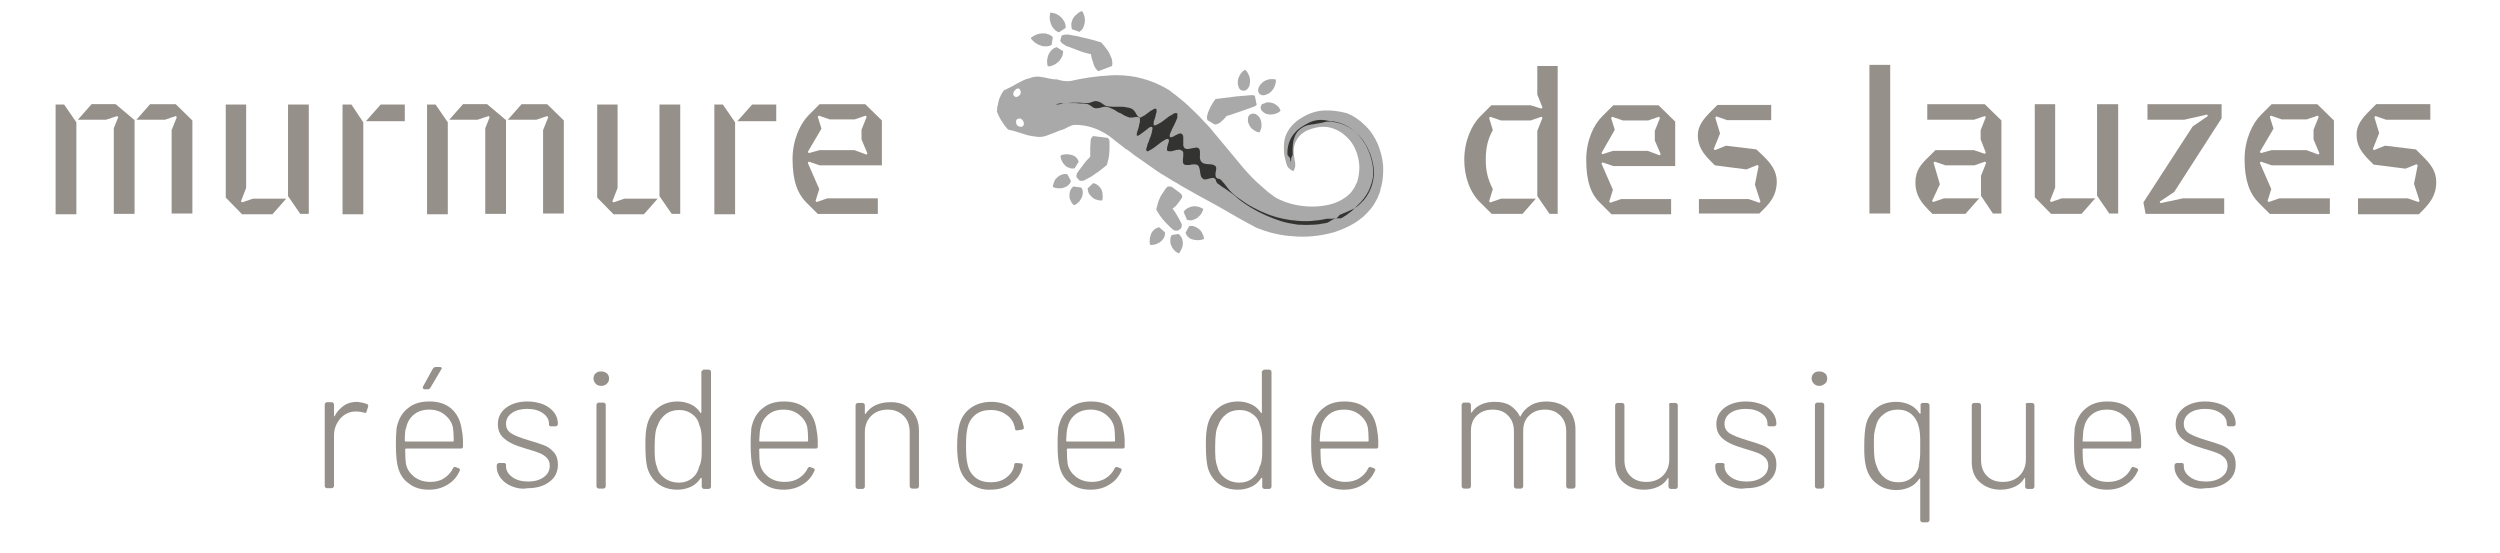 <?xml version="1.0" encoding="utf-8"?>
<!-- Generator: Adobe Illustrator 22.1.0, SVG Export Plug-In . SVG Version: 6.00 Build 0)  -->
<svg version="1.1" id="Calque_1" xmlns="http://www.w3.org/2000/svg" xmlns:xlink="http://www.w3.org/1999/xlink" x="0px" y="0px"
	 viewBox="0 0 674.4 149.2" style="enable-background:new 0 0 674.4 149.2;" xml:space="preserve">
<style type="text/css">
	.st0{enable-background:new    ;}
	.st1{fill:#96908A;}
	.st2{fill:#AAA9A9;}
	.st3{fill:#333331;}
</style>
<title>Fichier 6</title>
<g id="Calque_2_1_">
	<g id="Calque_1-2">
		<g class="st0">
			<path class="st1" d="M395,43.1c0-5.2,2.1-9.6,4.4-11.8l2.9-2.9h10.6l2.9,0.9l0.3-0.3l-1.4-3.5v-7.7h5.5v39.9H418l-3.3-4.8V35.3
				l1.4-3.5l-0.3-0.3l-2.9,1h-8l-2.9-1l-0.3,0.3l1,3.3c-1.2,2.2-1.9,4.4-1.9,8c0,3.2,0.6,5.3,1.9,7.9l-1,3.3l0.3,0.3l2.9-1h9.4
				l-3.6,4.1h-8.3l-2.9-2.9C396.6,52.1,395,47.8,395,43.1z"/>
			<path class="st1" d="M427.9,43.1c0-5.2,2-9.5,4.4-11.8l2.9-2.9h12.2l4.5,4.4v12h-16.7l-2.9-1l-0.3,0.3l3.1,7.1l-1,3.2l0.3,0.3
				l2.9-1h13.5v4.1h-16.1l-2.9-2.9C429.1,52.4,427.9,48.8,427.9,43.1z M435.1,40.7h9.4l3.2,1.2l0.3-0.3l-1.6-3.7v-2.6l1.4-3.5
				l-0.3-0.3l-2.9,1h-6.8l-2.9-1l-0.3,0.3l1,3.2l-3.6,6.3l0.3,0.3L435.1,40.7z"/>
			<path class="st1" d="M458.4,53.7h13.3l2.9,1l0.3-0.3l-1.5-4.6l1-5l-0.3-0.3l-3,1.2l-8.5-1.1l-1.1-1.1c-2-2-3.5-4-3.5-7
				c0-2.6,1.6-4.5,3.5-6.4l1.8-1.8h14.5v4.1h-11.9l-2.9-1l-0.3,0.3L464,36l-1.7,4.2l0.3,0.3l3-1.2l8.2,1l1.9,1.8
				c1.9,1.9,3.6,3.9,3.6,6.9c0,3.6-1.8,5.7-3.6,7.5l-1.1,1.1h-16.3v-3.9H458.4z"/>
		</g>
		<path class="st2" d="M318.5,52.2c0.1,0.1,0.2,0.3,0.3,0.4l0.1,0.2c0,0,0,0.1,0,0.2c0,0.1,0,0.3-0.1,0.4c-0.1,0.2-0.3,0.4-0.4,0.6
			c-0.3,0.4-0.6,0.8-0.9,1.2s-0.7,0.7-1.1,1s-0.8,0.7-1.2,0.9V55c0.4,0.4,0.8,0.9,1.2,1.4c0.4,0.5,0.7,1,1,1.5s0.6,1,0.9,1.6
			c0.1,0.3,0.3,0.5,0.4,0.8c0.1,0.2,0.1,0.3,0.1,0.5c0,0.3-0.1,0.5-0.2,0.8l-0.8,0.6c-0.3,0-0.5,0-0.8,0c-0.2,0-0.3-0.1-0.5-0.2
			l-0.7-0.6c-0.4-0.4-0.9-0.9-1.3-1.3s-0.8-0.9-1.2-1.4c-0.4-0.5-0.7-1-1-1.5l-0.4-0.7l0.4-1.5c0.1-0.5,0.3-1,0.5-1.4
			c0.2-0.5,0.4-0.9,0.7-1.3c0.3-0.4,0.5-0.8,0.8-1.2c0.1-0.2,0.3-0.4,0.5-0.6c0.1-0.1,0.2-0.2,0.4-0.2h0.2h0.2
			c0.2,0,0.3,0.1,0.5,0.1L318.5,52.2z"/>
		<path class="st2" d="M298.8,37.2c0.3,0.2,0.4,0.5,0.5,0.8c0,0.1,0,0.3,0,0.4v0.4c0,0.5,0,1,0,1.5s-0.1,1-0.1,1.5
			c-0.1,0.5-0.1,1-0.3,1.5l-0.3,1.2l-0.5,0.4c-0.5,0.4-1,0.8-1.5,1.2s-1.1,0.7-1.6,1.1s-1.1,0.7-1.7,1s-1,0.8-2.1,0.5l-0.8-0.9
			c-0.1-1.1,0.4-1.4,0.8-2s0.8-1,1.2-1.6s0.8-1,1.3-1.5s0.9-1,1.3-1.4l-0.8,1.6c-0.1-0.5-0.1-1-0.1-1.6c0-0.5,0-1,0-1.5
			s0.1-1,0.1-1.5v-0.4c0-0.1,0-0.3,0.1-0.4c0.1-0.3,0.3-0.6,0.6-0.8L298.8,37.2z"/>
		<path class="st2" d="M296.3,19.2c-0.4-0.3-0.8-0.7-1-1.2c-0.1-0.2-0.2-0.4-0.3-0.7l-0.2-0.7c-0.2-0.5-0.3-0.9-0.4-1.4
			s-0.2-1-0.2-1.5l1.3,1.2c-0.8-0.2-1.6-0.4-2.5-0.6s-1.6-0.5-2.4-0.8s-1.6-0.6-2.4-0.9c-0.4-0.1-0.8-0.3-1.2-0.6
			c-0.4-0.2-0.8-0.6-1-1l0.4-1.4c0.4-0.2,0.9-0.3,1.4-0.3c0.4,0,0.9,0.1,1.3,0.2c0.9,0.1,1.7,0.3,2.5,0.5s1.7,0.4,2.5,0.6
			s1.6,0.4,2.5,0.7l0.4,0.1l0.9,1c0.3,0.4,0.6,0.8,0.9,1.2s0.5,0.8,0.7,1.3c0.1,0.2,0.2,0.4,0.3,0.7c0.1,0.2,0.2,0.5,0.2,0.7
			c0.1,0.5,0.1,1,0,1.5L296.3,19.2z"/>
		<path class="st2" d="M325.7,32.4c-0.1-0.3-0.1-0.5-0.1-0.8c0-0.2,0-0.4,0.1-0.6c0.1-0.4,0.2-0.8,0.4-1.2s0.3-0.7,0.5-1.1
			c0.2-0.3,0.4-0.7,0.6-1l0.7-1l0.9-0.1l2.4-0.3l2.4-0.3l2.4-0.2l1.2-0.1c0.4-0.1,0.8,0,1.3,0.1l0.5,2.5c-0.3,0.3-0.7,0.5-1.1,0.6
			l-1.1,0.4l-2.3,0.8l-2.3,0.8l-2.3,0.7l1.6-1.1c-0.2,0.3-0.4,0.7-0.7,0.9c-0.3,0.3-0.5,0.6-0.8,0.9s-0.6,0.5-0.9,0.8
			c-0.2,0.1-0.4,0.2-0.6,0.3c-0.3,0.1-0.5,0.2-0.8,0.2L325.7,32.4z"/>
		<path class="st2" d="M294.9,49.4c0.5,0.1,0.9,0.3,1.3,0.6c0.3,0.3,0.6,0.6,0.8,0.9c0.2,0.4,0.4,0.8,0.4,1.3c0.1,0.5,0.1,1.1,0,1.7
			l-0.2,0.2c-0.6,0-1.1-0.1-1.6-0.3c-0.4-0.1-0.8-0.4-1.1-0.7c-0.3-0.3-0.6-0.6-0.8-1c-0.2-0.4-0.3-0.9-0.3-1.3L294.9,49.4z"/>
		<path class="st2" d="M291.7,50.6c0.3,0.4,0.4,0.9,0.4,1.3c0,0.4-0.1,0.8-0.2,1.2c-0.2,0.4-0.4,0.8-0.7,1.2c-0.4,0.4-0.8,0.8-1.3,1
			h-0.3c-0.4-0.4-0.7-0.9-0.9-1.4c-0.2-0.4-0.2-0.9-0.2-1.3c0-0.4,0.1-0.8,0.2-1.2c0.2-0.4,0.5-0.8,0.8-1.1L291.7,50.6z"/>
		<path class="st2" d="M288.9,48.8c-0.1,0.5-0.4,0.9-0.8,1.2c-0.3,0.3-0.7,0.5-1.1,0.6c-0.4,0.2-0.9,0.2-1.3,0.2
			c-0.6,0-1.1-0.1-1.6-0.3l-0.1-0.2c0.1-0.6,0.3-1.1,0.5-1.6c0.2-0.4,0.5-0.7,0.9-1c0.3-0.3,0.7-0.5,1.1-0.6
			c0.4-0.2,0.9-0.2,1.4-0.1L288.9,48.8z"/>
		<path class="st2" d="M289.9,45.4c-0.5,0.1-0.9,0.1-1.4-0.1c-0.4-0.1-0.8-0.3-1.1-0.6c-0.3-0.3-0.6-0.6-0.8-1
			c-0.3-0.5-0.5-1-0.5-1.6l0.1-0.2c0.5-0.2,1.1-0.3,1.6-0.3c0.4,0,0.9,0.1,1.3,0.2c0.4,0.1,0.8,0.3,1.1,0.6c0.4,0.3,0.6,0.7,0.8,1.2
			L289.9,45.4z"/>
		<path class="st2" d="M286.8,13.8c0,0.5-0.1,1-0.3,1.5c-0.2,0.4-0.5,0.8-0.8,1.2c-0.4,0.4-0.8,0.7-1.2,0.9
			c-0.5,0.3-1.1,0.5-1.7,0.5l-0.2-0.1c-0.1-0.6-0.2-1.2-0.1-1.8c0.1-0.5,0.2-1,0.4-1.4c0.2-0.4,0.5-0.8,0.8-1.1
			c0.4-0.4,0.8-0.6,1.3-0.8L286.8,13.8z"/>
		<path class="st2" d="M283.7,12.1c-0.5,0.3-1,0.4-1.5,0.4s-1,0-1.4-0.2c-1.1-0.3-2-1-2.7-1.9v-0.2c0.5-0.4,1-0.7,1.6-0.9
			c0.5-0.2,1-0.3,1.5-0.3s1,0,1.4,0.2c0.5,0.1,1,0.4,1.4,0.8L283.7,12.1z"/>
		<path class="st2" d="M285.7,8.7c-0.5-0.1-0.9-0.4-1.3-0.8c-0.3-0.3-0.6-0.7-0.8-1.2c-0.2-0.4-0.3-0.9-0.4-1.4
			c-0.1-0.6,0-1.2,0.1-1.8l0.2-0.1c0.6,0.1,1.2,0.2,1.7,0.5c0.4,0.2,0.8,0.5,1.2,0.9c0.3,0.4,0.6,0.8,0.8,1.2c0.2,0.5,0.3,1,0.3,1.5
			L285.7,8.7z"/>
		<path class="st2" d="M289.2,7.9c-0.2-0.5-0.2-1-0.2-1.5c0.1-0.5,0.2-0.9,0.4-1.3c0.2-0.4,0.5-0.8,0.9-1.1c0.4-0.4,0.9-0.8,1.5-1
			l0.2,0.1c0.3,0.5,0.5,1.1,0.6,1.6s0.1,1,0,1.5s-0.2,0.9-0.4,1.3c-0.2,0.4-0.6,0.8-1,1.1L289.2,7.9z"/>
		<path class="st2" d="M319.3,57.2c0.2-0.4,0.6-0.8,1-1s0.8-0.4,1.2-0.5c0.5-0.1,0.9-0.1,1.4,0c0.6,0.1,1.1,0.3,1.6,0.6l0.1,0.2
			c-0.2,0.5-0.4,1-0.8,1.5c-0.3,0.3-0.6,0.6-1,0.9c-0.4,0.2-0.8,0.4-1.2,0.5c-0.5,0.1-1,0-1.4-0.1L319.3,57.2z"/>
		<path class="st2" d="M320.8,61c0.5-0.1,1-0.1,1.4,0.1c0.4,0.1,0.8,0.4,1.1,0.6c0.4,0.3,0.7,0.6,0.9,1c0.3,0.5,0.5,1,0.6,1.6
			l-0.1,0.2c-0.5,0.2-1.1,0.3-1.6,0.3s-0.9-0.1-1.4-0.2c-0.4-0.1-0.8-0.3-1.1-0.6c-0.4-0.3-0.6-0.7-0.8-1.2L320.8,61z"/>
		<path class="st2" d="M317.9,63.1c0.4,0.3,0.7,0.7,0.9,1.1c0.2,0.4,0.2,0.8,0.3,1.3c0,0.5-0.1,0.9-0.2,1.3c-0.2,0.5-0.5,1-0.8,1.5
			h-0.2c-0.5-0.2-1-0.6-1.3-1c-0.3-0.3-0.5-0.7-0.7-1.2c-0.2-0.4-0.2-0.8-0.2-1.3s0.1-1,0.4-1.4L317.9,63.1z"/>
		<path class="st2" d="M314.3,62.7c0,0.5-0.1,1-0.3,1.4c-0.2,0.4-0.5,0.7-0.8,1c-0.4,0.3-0.7,0.5-1.2,0.7c-0.5,0.2-1.1,0.3-1.6,0.3
			l-0.2-0.2c-0.1-0.6-0.1-1.1,0-1.7c0.1-0.4,0.2-0.9,0.4-1.3c0.2-0.4,0.5-0.7,0.8-1c0.4-0.3,0.8-0.5,1.3-0.6L314.3,62.7z"/>
		<path class="st2" d="M338.6,30.7c0.4,0.2,0.8,0.5,1.1,0.9c0.2,0.3,0.4,0.7,0.5,1.1c0.1,0.4,0.1,0.9,0.1,1.3c0,0.5-0.2,1.1-0.5,1.6
			c0,0.1-0.1,0.1-0.2,0.1c-0.5-0.1-1-0.3-1.5-0.7c-0.4-0.2-0.7-0.6-0.9-0.9c-0.2-0.3-0.4-0.7-0.5-1.1c-0.1-0.4-0.1-0.9,0-1.4
			c0.2-0.7,1-1.1,1.7-0.9l0,0L338.6,30.7z"/>
		<path class="st2" d="M340.8,28c0.4-0.2,0.8-0.4,1.3-0.4c0.4,0,0.8,0.1,1.2,0.2c0.4,0.1,0.8,0.4,1.1,0.6c0.4,0.3,0.8,0.8,1,1.3
			c0,0.1,0,0.2,0,0.2c-0.4,0.4-0.9,0.7-1.4,0.8c-0.4,0.1-0.8,0.2-1.3,0.2c-0.4,0-0.8-0.1-1.2-0.2c-0.4-0.2-0.8-0.5-1.1-0.8
			c-0.5-0.6-0.4-1.5,0.2-1.9l0,0L340.8,28z"/>
		<path class="st2" d="M339.4,24.1c0.1-0.5,0.3-0.9,0.6-1.3c0.3-0.3,0.6-0.6,1-0.9c0.4-0.2,0.8-0.4,1.3-0.5c0.6-0.1,1.1-0.1,1.7,0
			c0.1,0,0.2,0.1,0.2,0.2c0,1.1-0.4,2.1-1.1,2.9c-0.3,0.3-0.6,0.6-1,0.8c-0.4,0.2-0.9,0.4-1.4,0.4c-0.7,0-1.3-0.6-1.3-1.3
			C339.4,24.3,339.4,24.2,339.4,24.1z"/>
		<path class="st2" d="M334.4,24c-0.3-0.4-0.4-0.9-0.5-1.4c0-0.4,0-0.9,0.1-1.3c0.3-1,0.9-1.9,1.7-2.4c0.1-0.1,0.2-0.1,0.3,0
			c0.4,0.4,0.7,0.9,0.9,1.4c0.2,0.4,0.3,0.9,0.3,1.3s0,0.9-0.1,1.3c-0.1,0.5-0.4,0.9-0.7,1.2c-0.5,0.5-1.4,0.5-1.9,0
			C334.5,24.1,334.5,24.1,334.4,24z"/>
		<path class="st2" d="M357.2,29.8c-2,0.1-3.9,0.7-5.6,1.7c-0.9,0.5-1.7,1-2.4,1.7c-0.8,0.7-1.4,1.5-1.9,2.4s-0.8,1.9-0.9,2.9
			s-0.1,1.9,0,2.9c0.1,0.9,0.4,1.8,0.6,2.7c0.1,0.4,0.3,0.9,0.6,1.2c0.2,0.2,0.4,0.3,0.6,0.5c0.3,0.2,0.5,0.3,0.8,0.3
			c0.1-0.3,0.2-0.5,0.3-0.8c0.1-0.2,0.1-0.5,0.1-0.7c0-0.4,0-0.8-0.1-1.2c-0.2-0.7-0.2-1.5-0.3-2.2c-0.2-2.8,1.5-5.3,4.1-6.2
			c1.3-0.5,2.6-0.8,4-0.8c1.3,0,2.6,0.4,3.8,1c1.2,0.6,2.2,1.5,3.1,2.5s1.5,2.2,2,3.5c0.4,1.3,0.7,2.6,0.7,3.9c0,1.4-0.2,2.7-0.6,4
			l-0.1,0.2c0,0.1-0.1,0.1-0.1,0.2c-0.1,0.1-0.1,0.3-0.2,0.4c-0.1,0.3-0.2,0.5-0.4,0.8c-0.3,0.5-0.7,1-1,1.4
			c-1.8,1.8-4.2,2.9-6.7,3.3c-2.8,0.5-5.6,0.4-8.4-0.2c-1.3-0.3-2.6-0.7-3.9-1.3c-0.6-0.3-1.1-0.5-1.6-0.9c-0.2-0.2-0.5-0.3-0.7-0.5
			l-0.8-0.6c-1.2-1-2.3-2-3.5-3.1s-2.2-2.3-3.3-3.5c-2.1-2.5-4.2-5.1-6.4-7.7c-0.5-0.6-1.1-1.3-1.6-1.9l-0.8-1l-0.9-1
			c-0.6-0.6-1.2-1.2-1.8-1.9c-0.6-0.7-1.2-1.2-1.8-1.8s-1.3-1.2-1.9-1.8s-1.3-1.1-2-1.7c-0.3-0.3-0.7-0.5-1-0.8s-0.9-0.6-1.3-1
			s-0.9-0.6-1.4-0.9s-1-0.5-1.5-0.8c-2-1-4.2-1.7-6.4-2.2c-2.2-0.4-4.4-0.6-6.6-0.5c-2.1,0.1-4.2,0.3-6.2,0.6c-1,0.2-2,0.3-2.9,0.5
			l-1.4,0.3c-0.4,0.1-0.9,0.2-1.4,0.2c-0.9,0-1.8-0.1-2.6-0.4l-0.5-0.1h-0.3h-0.3c-0.4-0.1-0.9-0.1-1.3-0.2
			c-0.8-0.2-1.7-0.4-2.6-0.5c-0.8-0.1-1.7,0-2.5,0.3c-0.8,0.2-1.7,0.5-2.4,0.9c-0.8,0.4-1.6,0.8-2.4,1.3l-1.2,0.6
			c-0.4,0.2-0.8,0.4-1.2,0.6c-0.1,0.1-0.2,0.2-0.3,0.4l-0.3,0.5c-0.1,0.2-0.2,0.4-0.3,0.6s-0.2,0.4-0.3,0.7s-0.2,0.5-0.2,0.7
			l-0.2,0.8v0.2l-0.1,0.2L269,29c0,0.1,0,0.2,0,0.2v0.3l-0.1,0.5l0.2,0.5l0.1,0.3c0,0.1,0.1,0.1,0.1,0.2l0.2,0.4l0.1,0.2l0.1,0.2
			l0.4,0.7l0.4,0.6c0.1,0.2,0.3,0.4,0.4,0.6s0.2,0.3,0.4,0.5l0.4,0.5c0.1,0.1,0.2,0.2,0.4,0.3c0.4,0.1,0.9,0.2,1.3,0.3l1.3,0.4
			c0.9,0.3,1.7,0.5,2.6,0.8c0.8,0.2,1.7,0.3,2.5,0.4c0.8,0.1,1.7,0,2.5-0.3s1.6-0.6,2.4-0.9c0.4-0.2,0.8-0.3,1.2-0.5l0.3-0.1
			l0.4-0.1c0.2-0.1,0.5-0.2,0.7-0.3c0.7-0.4,1.5-0.8,2.3-1c2.8-0.1,5.5,0.6,8,2c1.1,0.6,2.1,1.3,3,2.1l2.6,2
			c0.2,0.2,0.4,0.4,0.7,0.5s0.4,0.3,0.7,0.5s0.5,0.3,0.7,0.5s0.6,0.5,0.9,0.7l1,0.7l1,0.7l1,0.7l1,0.7c0.7,0.5,1.3,0.9,2,1.4
			s1.4,0.9,2.1,1.3l2.1,1.3c0.7,0.4,1.5,0.8,2.2,1.3c2.9,1.7,5.9,3.3,9,5s6,3.5,9.2,5.2l1.3,0.7c0.5,0.3,1,0.5,1.5,0.7
			c1,0.4,2,0.7,3,1c1.9,0.5,3.9,0.9,5.8,1c3.8,0.4,7.6,0,11.3-1c1.9-0.6,3.8-1.4,5.5-2.4c0.9-0.5,1.7-1.2,2.5-1.8
			c0.8-0.7,1.5-1.5,2.2-2.3c0.7-0.9,1.2-1.8,1.7-2.8c0.2-0.5,0.4-1,0.6-1.5c0.1-0.3,0.2-0.5,0.2-0.8s0.1-0.5,0.2-0.7
			c0.5-1.9,0.6-3.9,0.5-5.9c-0.2-2-0.7-3.9-1.5-5.8c-0.8-1.8-1.9-3.5-3.4-4.9c-1.4-1.4-3.1-2.6-5-3.3
			C361.2,30,359.2,29.7,357.2,29.8z M275.2,24.3c0.7,1.5-1.1,1.9-1.1,1.9C272.1,25.6,274.6,22.8,275.2,24.3z M275.3,34.2
			c-1.7-0.2-1.1-1.9-1.1-1.9C275.9,30.9,277.1,34.3,275.3,34.2L275.3,34.2z"/>
		<path class="st3" d="M348.3,44.3c-0.1-0.4-0.2-0.7-0.2-1.1c0-0.2-0.1-0.4-0.1-0.5c-0.1-0.2-0.2-0.4-0.4-0.5
			c-0.1-0.2-0.2-0.3-0.3-0.5c0-0.2,0-0.4,0-0.6c0-0.4,0-0.8,0.1-1.2c0.2-1.5,0.9-3,1.9-4.1c0.5-0.6,1.1-1.1,1.7-1.5
			c0.6-0.4,1.3-0.8,1.9-1.1c1.3-0.7,2.9-1,4.4-0.8l0.6,0.1l0.5,0.1c0.4,0.1,0.7,0.1,1.1,0.1c0.7,0.1,1.4,0.3,2.1,0.5
			c1.4,0.5,2.7,1.2,3.8,2.2c1.1,1,2,2.1,2.8,3.4c0.4,0.6,0.7,1.3,1,2c0.1,0.3,0.3,0.7,0.4,1s0.2,0.7,0.3,1c0.4,1.4,0.6,2.9,0.5,4.4
			c0,0.7-0.2,1.5-0.4,2.2c-0.2,0.7-0.5,1.4-0.8,2.1c-0.7,1.3-1.6,2.6-2.7,3.6l-0.8,0.8l-0.4,0.4l-0.4,0.4c-0.3,0.3-0.6,0.5-0.9,0.7
			s-0.6,0.5-0.9,0.7l-0.5,0.3l-0.5,0.3c-0.2,0.1-0.3,0.2-0.5,0.2s-0.4,0-0.6,0s-0.4,0-0.6,0s-0.4,0.1-0.5,0.2
			c-0.4,0.1-0.7,0.3-1,0.5c-0.2,0.1-0.3,0.2-0.5,0.3s-0.3,0.2-0.5,0.2c-0.4,0.1-0.7,0.2-1.1,0.2l-1.1,0.2c-0.4,0-0.7,0.1-1.1,0.1
			c-1.5,0.1-3,0.1-4.5,0c-1.5-0.2-3-0.5-4.4-0.9c-2.8-0.9-5.6-2.1-8.1-3.6c-1.3-0.8-2.5-1.6-3.6-2.5c-1.1-1-2.3-1.9-3.5-2.7
			c-0.6-0.4-1.3-0.8-1.9-1.3c-0.2-0.1-0.3-0.2-0.4-0.4s-0.2-0.4-0.2-0.6c-0.1-0.4-0.5-0.7-1-0.6c-0.5,0-1.3,0.4-1.9,0.4
			c-0.2,0-0.4,0-0.6-0.2c-0.1-0.1-0.3-0.3-0.4-0.4c-0.4-0.7-0.3-1.8-0.6-2.6c-0.1-0.4-0.4-0.7-0.7-0.8c-0.5-0.1-1-0.1-1.5,0
			l-0.4,0.1h-0.4c-0.2,0-0.5,0-0.7,0c-0.4-0.1-0.7-0.4-0.7-0.8c0-0.6,0-1.1,0.1-1.7c0-0.3,0-0.5,0-0.8c0-0.2-0.1-0.4-0.3-0.5
			c-0.3-0.3-0.8-0.4-1.2-0.3c-0.3,0-0.6,0.1-0.9,0.2l-0.4,0.1l-0.4,0.1c-0.2,0-0.5,0-0.7,0c-0.1,0-0.2-0.1-0.3-0.1
			c-0.1,0-0.1-0.1-0.2-0.2c0-0.3,0-0.7,0.1-1l0.2-0.7l0.1-0.3c0-0.1,0.1-0.2,0.1-0.3c0.1-0.4,0-0.6-0.2-0.7s-0.5,0-1,0.3
			c-0.2,0.1-0.5,0.3-0.8,0.5s-0.6,0.5-0.9,0.7c-0.6,0.5-1.3,1-1.8,1.3l-0.2,0.1l-0.2,0.1l-0.2,0.1l-0.1,0.1
			c-0.1,0.1-0.3,0.1-0.4,0.1s-0.2-0.1-0.2-0.1c0-0.1-0.1-0.2-0.1-0.3c0-0.2,0-0.4,0.1-0.5c0.1-0.2,0.1-0.5,0.2-0.7l0.1-0.4
			c0-0.1,0.1-0.3,0.2-0.4l0.3-0.9c0.4-0.9,0.7-1.9,0.8-2.9c0-0.1,0-0.2-0.1-0.3s-0.2-0.1-0.3-0.1c-0.4,0.1-0.8,0.4-1.1,0.7l-0.8,0.6
			l-0.4,0.3l-0.4,0.3l-0.3,0.2c-0.1,0.1-0.2,0.1-0.3,0.2c-0.1,0.1-0.2,0.1-0.4,0.1c-0.2,0-0.2-0.3-0.1-0.7c0-0.1,0-0.2,0.1-0.3v-0.2
			l0.1-0.2l0.3-1l0.1-0.5c0-0.2,0.1-0.3,0.1-0.5l0.1-0.2v-0.2c0-0.1,0-0.2,0-0.4s0-0.3,0-0.5c0-0.1-0.1-0.2-0.2-0.2
			c-0.4-0.2-0.8-0.2-1.2-0.1l-0.6,0.1h-0.3h-0.3c-0.2,0-0.3,0-0.5-0.1l-0.5-0.2c-0.3-0.1-0.7-0.3-1-0.5s-0.6-0.4-1-0.5
			s-0.6-0.4-1-0.6c-0.3-0.2-0.7-0.4-1-0.5c-0.3-0.2-0.7-0.3-1-0.4c-0.2-0.1-0.4-0.1-0.5-0.1c-0.2,0-0.4,0-0.6,0
			c-0.4,0.1-0.8,0.2-1.2,0.3c-0.4,0.1-0.7,0.1-1.1,0.1c-0.4-0.1-0.7-0.2-1-0.5c-0.3-0.2-0.6-0.4-1-0.6c-0.7-0.2-1.5-0.2-2.2-0.2
			l-1.1-0.1h-1.1H288l-1.1,0.1c-0.2,0-0.4,0.1-0.5,0.1l-0.5,0.1c-0.4,0.1-0.7,0.1-1.1,0.1c0.7-0.3,1.4-0.4,2.2-0.3l1.1-0.1l1.1-0.1
			h1.1h1.1c0.7,0.1,1.5,0.1,2.2,0.1c0.8-0.1,1.6-0.7,2.3-0.5c0.4,0.1,0.8,0.2,1.1,0.4c0.3,0.2,0.7,0.5,1,0.7
			c0.2,0.1,0.3,0.2,0.5,0.2l0.5,0.1c0.4,0,0.7,0.1,1.1,0.1h0.6h0.6c0.4,0,0.8,0,1.2,0c0.4,0,0.8,0,1.1,0.1c0.4,0.1,0.7,0.1,1.1,0.2
			l0.5,0.2c0.2,0.1,0.4,0.2,0.5,0.3c0.3,0.3,0.6,0.7,0.8,1.1c0.2,0.4,0.4,0.7,0.8,0.9c0.1,0.1,0.2,0.1,0.3,0.1
			c0.2,0,0.3-0.1,0.5-0.2c0.1-0.1,0.2-0.1,0.3-0.2l0.2-0.1l0.2-0.1l0.4-0.3l0.4-0.3l0.4-0.3l0.4-0.3l0.2-0.1l0.2-0.1
			c0.1-0.1,0.2-0.1,0.3-0.2c0.4-0.2,0.6-0.3,0.8-0.1c0.1,0.1,0.1,0.3,0.1,0.4s0,0.2,0,0.3c0,0.1,0,0.3-0.1,0.4l-0.1,0.4l-0.1,0.5
			l-0.3,0.9c-0.2,0.4-0.2,0.9-0.2,1.3c0,0.1,0.1,0.2,0.2,0.2s0.2,0,0.3,0c0.9-0.4,1.8-0.9,2.6-1.6l0.8-0.6l0.4-0.3l0.4-0.2
			c0.2-0.1,0.4-0.2,0.6-0.4c0.2-0.1,0.3-0.1,0.5-0.2c0.1,0,0.2,0,0.4,0c0.1,0,0.2,0.1,0.2,0.2c0,0.2,0,0.3,0,0.5v0.2v0.2v0.2
			l-0.1,0.2c-0.2,0.6-0.6,1.3-0.9,2c-0.2,0.4-0.4,0.7-0.5,1s-0.3,0.7-0.4,0.9c-0.2,0.5-0.2,0.8-0.1,1s0.3,0.2,0.7,0
			c0.1,0,0.2-0.1,0.3-0.1l0.3-0.2l0.6-0.3c0.3-0.2,0.6-0.3,1-0.3c0.1,0,0.2,0.1,0.3,0.1c0.1,0.1,0.1,0.2,0.2,0.2
			c0.1,0.2,0.2,0.4,0.2,0.7c0,0.1,0,0.3,0,0.4v0.5c0,0.3,0,0.6,0,0.9c-0.1,0.4,0.1,0.9,0.4,1.2c0.2,0.1,0.4,0.2,0.6,0.2
			c0.3,0,0.5,0,0.8-0.1c0.6-0.1,1.1-0.2,1.7-0.3c0.4,0,0.8,0.2,0.9,0.6c0.1,0.2,0.1,0.5,0.1,0.7c0,0.1,0,0.3,0,0.4v0.4
			c-0.1,0.5,0,1,0.2,1.5c0.2,0.3,0.5,0.6,0.9,0.7c0.8,0.3,1.9,0.1,2.6,0.4c0.2,0.1,0.3,0.2,0.5,0.3c0.1,0.2,0.2,0.4,0.2,0.6
			c0,0.5-0.3,1.3-0.2,1.9c0,0.4,0.2,0.8,0.7,0.9c0.2,0,0.4,0.1,0.6,0.2c0.2,0.1,0.3,0.2,0.4,0.4c0.5,0.5,1,1.1,1.4,1.7
			c0.9,1.2,2,2.2,3.2,3c1.2,0.9,2.4,1.7,3.7,2.4c2.6,1.4,5.3,2.5,8.2,3.1c1.4,0.3,2.9,0.5,4.3,0.6s2.9,0.1,4.3-0.1l1.1-0.1l1.1-0.2
			c0.4-0.1,0.7-0.1,1.1-0.2c0.4,0,0.7,0,1.1,0s0.8,0,1.1-0.1c0.2,0,0.4-0.1,0.5-0.2c0.2-0.1,0.3-0.3,0.4-0.4
			c0.1-0.2,0.3-0.3,0.4-0.4c0.1,0,0.2-0.1,0.3-0.1l0.2-0.1l1-0.4c0.7-0.3,1.3-0.6,2-0.9c0.6-0.3,1.2-0.7,1.7-1.2l0.4-0.4l0.4-0.4
			l0.4-0.4c0.1-0.1,0.2-0.3,0.3-0.4c0.5-0.6,0.8-1.2,1.2-1.9c0.3-0.7,0.6-1.3,0.8-2.1c0.2-0.7,0.3-1.4,0.4-2.2
			c0.1-1.5-0.1-3-0.5-4.4c-0.1-0.4-0.2-0.7-0.3-1s-0.2-0.7-0.4-1c-0.3-0.7-0.6-1.4-1-2c-0.7-1.3-1.7-2.4-2.8-3.4
			c-1.1-1-2.4-1.7-3.8-2.2c-0.7-0.2-1.4-0.4-2.1-0.5c-0.4-0.1-0.7-0.1-1.1-0.1H358l-0.5,0.1c-1.4,0.4-2.8,0.5-4.3,0.8
			c-0.7,0.1-1.4,0.4-2,0.8c-0.6,0.4-1.2,0.9-1.5,1.5c-0.4,0.6-0.6,1.3-0.8,2c-0.1,0.7-0.2,1.4-0.2,2.1c0,0.3,0,0.7,0,1.1v0.5
			c0,0.2-0.1,0.4-0.2,0.5c-0.1,0.2-0.2,0.4-0.2,0.6c0,0.2,0,0.4,0,0.5C348.1,43.6,348.2,44,348.3,44.3z"/>
	</g>
</g>
<g>
	<path class="st1" d="M15,28.2h2.3l3.3,4.8v24.8H15V28.2z M30.7,34.6l1.2-3l-0.3-0.3l-3,1H21l3.7-4.2h6.5l5.1,4.3v25.3h-5.6V34.6z
		 M46.3,35.1l1.4-3.5l-0.3-0.3l-2.9,1h-7.7l3.7-4.2h6.9l4.5,4.4v25.1h-5.6V35.1z"/>
	<path class="st1" d="M60.8,28.2h5.6v22.5l-1.4,3.6l0.3,0.3l2.9-1h9l-3.7,4.2h-8.2l-4.4-4.5V28.2z M77.7,28.2h5.6v29.5H81l-3.3-4.8
		V28.2z"/>
	<path class="st1" d="M92.5,28.2h2.3L98,33v24.8h-5.6V28.2z M102.7,28.2h6.5v4.5H98.7L102.7,28.2z"/>
	<path class="st1" d="M115.2,28.2h2.3l3.3,4.8v24.8h-5.6V28.2z M130.9,34.6l1.2-3l-0.3-0.3l-3,1h-7.6l3.7-4.2h6.5l5.1,4.3v25.3h-5.6
		V34.6z M146.5,35.1l1.4-3.5l-0.3-0.3l-2.9,1h-7.7l3.7-4.2h6.9l4.5,4.4v25.1h-5.6V35.1z"/>
	<path class="st1" d="M161,28.2h5.6v22.5l-1.4,3.6l0.3,0.3l2.9-1h9l-3.7,4.2h-8.2l-4.4-4.5V28.2z M177.9,28.2h5.6v29.5h-2.3
		l-3.3-4.8V28.2z"/>
	<path class="st1" d="M192.7,28.2h2.3l3.3,4.8v24.8h-5.6V28.2z M202.9,28.2h6.5v4.5h-10.5L202.9,28.2z"/>
	<path class="st1" d="M213.8,42.9c0-5.2,2.1-9.6,4.4-11.9l2.9-2.9h12.3l4.5,4.4v12.1h-16.8l-2.9-1l-0.3,0.3l3.1,7.1l-1,3.2l0.3,0.3
		l2.9-1h13.6v4.2h-16.2l-2.9-2.9C215.1,52.3,213.8,48.7,213.8,42.9z M221.1,40.5h9.4l3.2,1.2l0.3-0.3l-1.6-3.8v-2.6l1.4-3.5
		l-0.3-0.3l-2.9,1h-6.8l-2.9-1l-0.3,0.3l1,3.2l-3.7,6.3l0.3,0.3L221.1,40.5z"/>
</g>
<g>
	<path class="st1" d="M504.3,17.5h5.6v40.1h-5.6V17.5z"/>
	<path class="st1" d="M516.7,49.2c0-3.2,1.5-4.9,3.6-6.9l1.8-1.8h10.4l2.9,1l0.3-0.3l-1.4-3.6v-2.5l1.4-3.5l-0.3-0.3l-2.9,1h-12.6
		v-4.2h15.5l4.5,4.4v25.1h-2.3l-3.2-4.8v-5.4l1.4-3.5l-0.3-0.3l-2.9,1h-7.8l-2.9-1l-0.3,0.3l1.7,5.8l-2.1,4.5l0.3,0.3l2.9-1h9.5
		l-3.7,4.2h-8.9l-1-1C518.5,54.8,516.7,52.9,516.7,49.2z"/>
	<path class="st1" d="M548.8,28.1h5.6v22.5l-1.4,3.6l0.3,0.3l2.9-1h9l-3.7,4.2h-8.2l-4.4-4.5V28.1z M565.8,28.1h5.6v29.5H569
		l-3.3-4.8V28.1z"/>
	<path class="st1" d="M578.2,54.6l13.3-20.5l4.1-2.8l-0.2-0.4l-6.2,1.4h-9.9v-4.2h20v3.8l-12.8,19.9l-3.9,2.6l0.2,0.4l6.1-1.3H600
		v4.2h-21.2L578.2,54.6z"/>
	<path class="st1" d="M605.5,42.9c0-5.2,2.1-9.6,4.4-11.9l2.9-2.9h12.3l4.5,4.4v12.1h-16.8l-2.9-1l-0.3,0.3l3.1,7.1l-1,3.2l0.3,0.3
		l2.9-1h13.6v4.2h-16.2l-2.9-2.9C606.8,52.2,605.5,48.6,605.5,42.9z M612.8,40.5h9.4l3.2,1.2l0.3-0.3l-1.6-3.8v-2.6l1.4-3.5
		l-0.3-0.3l-2.9,1h-6.8l-2.9-1l-0.3,0.3l1,3.2l-3.7,6.3l0.3,0.3L612.8,40.5z"/>
	<path class="st1" d="M636.2,53.5h13.3l2.9,1l0.3-0.3l-1.5-4.6l1-5l-0.3-0.3l-3,1.2l-8.6-1.1l-1.1-1.1c-2.1-2.1-3.5-4-3.5-7
		c0-2.6,1.6-4.5,3.5-6.4l1.8-1.8h14.6v4.2h-11.9l-2.9-1l-0.3,0.3l1.3,4.3l-1.7,4.3l0.3,0.3l3-1.2l8.3,1l1.9,1.9c2,2,3.6,3.9,3.6,6.9
		c0,3.7-1.8,5.7-3.6,7.6l-1.1,1.1h-16.4V53.5z"/>
</g>
<g>
	<path class="st1" d="M99,109c0.3,0.1,0.4,0.4,0.3,0.7l-0.4,1.3c-0.1,0.4-0.3,0.5-0.7,0.3c-0.7-0.2-1.4-0.3-2.2-0.3
		c-1.7,0-3.1,0.7-4.2,1.9c-1.1,1.3-1.7,2.8-1.7,4.6v13.6c0,0.2-0.1,0.3-0.2,0.4c-0.1,0.1-0.2,0.2-0.4,0.2h-1.3
		c-0.2,0-0.3-0.1-0.4-0.2c-0.1-0.1-0.2-0.2-0.2-0.4v-22c0-0.2,0.1-0.3,0.2-0.4c0.1-0.1,0.2-0.2,0.4-0.2h1.3c0.2,0,0.3,0.1,0.4,0.2
		c0.1,0.1,0.2,0.2,0.2,0.4v3c0,0.1,0,0.1,0.1,0.2s0.1,0,0.1-0.1c0.6-1.2,1.5-2.1,2.5-2.8c1-0.7,2.2-1,3.6-1
		C97.3,108.5,98.2,108.7,99,109z"/>
	<path class="st1" d="M119.8,129c1.1-0.7,1.9-1.6,2.4-2.7c0.2-0.3,0.4-0.4,0.7-0.3l0.8,0.3c0.4,0.2,0.5,0.4,0.3,0.7
		c-0.7,1.6-1.7,2.8-3.2,3.7c-1.4,0.9-3.1,1.4-5.1,1.4c-2.1,0-3.9-0.5-5.3-1.6c-1.5-1-2.5-2.5-3-4.3c-0.4-1.4-0.6-3.4-0.6-6.1
		c0-1.5,0-2.6,0.1-3.4c0-0.8,0.1-1.5,0.3-2.1c0.5-1.9,1.5-3.5,3-4.6c1.5-1.2,3.4-1.7,5.6-1.7c2.4,0,4.4,0.6,5.9,1.9
		c1.5,1.3,2.4,3,2.8,5.3c0.1,0.6,0.2,1.2,0.3,1.9s0.1,1.7,0.1,3c0,0.4-0.2,0.6-0.5,0.6h-14.9c-0.1,0-0.2,0.1-0.2,0.2
		c0,1.9,0.1,3.2,0.2,3.9c0.3,1.5,1.1,2.6,2.2,3.5c1.2,0.9,2.6,1.4,4.4,1.4C117.5,130,118.8,129.7,119.8,129z M109.2,118.9
		c0,0.1,0.1,0.2,0.2,0.2h12.8c0.1,0,0.2-0.1,0.2-0.2c0-1.6-0.1-2.7-0.2-3.5c-0.3-1.5-1.1-2.6-2.2-3.5c-1.1-0.9-2.5-1.4-4.2-1.4
		c-1.6,0-3,0.4-4.1,1.3s-1.8,2-2.1,3.5C109.3,115.8,109.2,117,109.2,118.9z M114.1,104.8c-0.1-0.1,0-0.3,0-0.5l2.7-4.9
		c0.2-0.2,0.4-0.4,0.7-0.4h1.2c0.2,0,0.4,0.1,0.4,0.2c0.1,0.1,0.1,0.3-0.1,0.5l-2.9,4.9c-0.1,0.2-0.3,0.4-0.6,0.4h-1.1
		C114.3,104.9,114.2,104.9,114.1,104.8z"/>
	<path class="st1" d="M138.1,131.2c-1.3-0.5-2.3-1.3-3-2.2c-0.7-0.9-1.1-1.9-1.1-3v-0.5c0-0.2,0.1-0.3,0.2-0.4
		c0.1-0.1,0.2-0.2,0.4-0.2h1.3c0.2,0,0.3,0,0.4,0.1c0.1,0.1,0.2,0.2,0.2,0.3v0.5c0,1.1,0.6,2.1,1.7,2.9c1.1,0.8,2.5,1.2,4.3,1.2
		c1.7,0,3.1-0.4,4.2-1.2c1.1-0.8,1.6-1.8,1.6-3.1c0-0.9-0.3-1.6-0.8-2.1c-0.5-0.5-1.2-1-2-1.3c-0.8-0.3-1.9-0.7-3.4-1.1
		c-1.7-0.5-3.1-1-4.1-1.5c-1-0.5-1.9-1.1-2.6-1.9c-0.7-0.8-1.1-1.9-1.1-3.2c0-1.9,0.7-3.3,2.2-4.5c1.5-1.1,3.4-1.7,5.8-1.7
		c1.6,0,3,0.3,4.3,0.8c1.2,0.5,2.2,1.3,2.9,2.2c0.7,0.9,1,2,1,3.1v0c0,0.2-0.1,0.3-0.2,0.4c-0.1,0.1-0.2,0.2-0.4,0.2h-1.2
		c-0.2,0-0.3,0-0.4-0.1c-0.1-0.1-0.2-0.1-0.2-0.2v-0.3c0-1.2-0.5-2.1-1.6-2.9c-1.1-0.8-2.5-1.2-4.3-1.2c-1.7,0-3.1,0.4-4.1,1.1
		c-1,0.7-1.6,1.7-1.6,2.9c0,1.2,0.5,2,1.4,2.6s2.5,1.2,4.5,1.8c1.8,0.5,3.2,1,4.3,1.4c1.1,0.4,2,1.1,2.7,1.9c0.8,0.9,1.1,2,1.1,3.3
		c0,1.9-0.7,3.5-2.2,4.6c-1.5,1.2-3.5,1.8-6,1.8C140.8,132,139.4,131.7,138.1,131.2z"/>
	<path class="st1" d="M160.7,103.5c-0.4-0.4-0.6-0.9-0.6-1.4s0.2-1.1,0.6-1.4c0.4-0.4,0.9-0.5,1.5-0.5c0.6,0,1.1,0.2,1.5,0.5
		c0.4,0.4,0.6,0.8,0.6,1.4s-0.2,1.1-0.6,1.4c-0.4,0.4-0.9,0.6-1.5,0.6C161.6,104.1,161,103.9,160.7,103.5z M161.1,131.6
		c-0.1-0.1-0.2-0.2-0.2-0.4v-22c0-0.2,0.1-0.3,0.2-0.4c0.1-0.1,0.2-0.2,0.4-0.2h1.3c0.2,0,0.3,0.1,0.4,0.2c0.1,0.1,0.2,0.2,0.2,0.4
		v22c0,0.2-0.1,0.3-0.2,0.4c-0.1,0.1-0.2,0.2-0.4,0.2h-1.3C161.4,131.8,161.2,131.7,161.1,131.6z"/>
	<path class="st1" d="M189.5,99.9c0.1-0.1,0.2-0.2,0.4-0.2h1.3c0.2,0,0.3,0.1,0.4,0.2c0.1,0.1,0.2,0.2,0.2,0.4v31
		c0,0.2-0.1,0.3-0.2,0.4c-0.1,0.1-0.2,0.2-0.4,0.2h-1.3c-0.2,0-0.3-0.1-0.4-0.2c-0.1-0.1-0.2-0.2-0.2-0.4v-2.2c0-0.1,0-0.1-0.1-0.2
		c0,0-0.1,0-0.2,0.1c-0.7,1-1.5,1.8-2.6,2.3s-2.3,0.8-3.6,0.8c-2.1,0-3.8-0.5-5.3-1.6c-1.4-1.1-2.4-2.6-2.9-4.4
		c-0.3-1.3-0.5-3.2-0.5-5.8c0-1.4,0-2.5,0.1-3.4c0.1-0.9,0.2-1.7,0.4-2.4c0.5-1.9,1.5-3.4,2.9-4.5c1.4-1.1,3.2-1.7,5.3-1.7
		c1.3,0,2.5,0.3,3.6,0.8c1.1,0.5,1.9,1.3,2.6,2.3c0,0.1,0.1,0.1,0.1,0c0.1,0,0.1-0.1,0.1-0.1v-11.1
		C189.4,100.1,189.4,100,189.5,99.9z M189.2,123.7c0.1-0.7,0.1-1.9,0.1-3.4c0-1.6,0-2.8-0.1-3.5c-0.1-0.7-0.2-1.4-0.5-2
		c-0.3-1.3-0.9-2.3-1.9-3c-1-0.8-2.2-1.2-3.6-1.2c-1.4,0-2.7,0.4-3.7,1.2c-1,0.8-1.7,1.8-2.1,3c-0.3,0.6-0.5,1.3-0.6,2.1
		c-0.1,0.7-0.2,1.9-0.2,3.5c0,1.5,0,2.6,0.1,3.4c0.1,0.7,0.2,1.4,0.5,2.1c0.3,1.3,1,2.3,2.1,3.1c1.1,0.8,2.4,1.2,3.8,1.2
		c1.4,0,2.6-0.4,3.6-1.2c1-0.8,1.6-1.8,1.9-3.1C189,125.1,189.1,124.5,189.2,123.7z"/>
	<path class="st1" d="M215.5,129c1.1-0.7,1.9-1.6,2.4-2.7c0.2-0.3,0.4-0.4,0.7-0.3l0.8,0.3c0.4,0.2,0.5,0.4,0.3,0.7
		c-0.7,1.6-1.7,2.8-3.2,3.7c-1.4,0.9-3.1,1.4-5.1,1.4c-2.1,0-3.9-0.5-5.3-1.6c-1.5-1-2.5-2.5-3-4.3c-0.4-1.4-0.6-3.4-0.6-6.1
		c0-1.5,0-2.6,0.1-3.4c0-0.8,0.1-1.5,0.3-2.1c0.5-1.9,1.5-3.5,3-4.6c1.5-1.2,3.4-1.7,5.6-1.7c2.4,0,4.4,0.6,5.9,1.9
		c1.5,1.3,2.4,3,2.8,5.3c0.1,0.6,0.2,1.2,0.3,1.9s0.1,1.7,0.1,3c0,0.4-0.2,0.6-0.5,0.6H205c-0.1,0-0.2,0.1-0.2,0.2
		c0,1.9,0.1,3.2,0.2,3.9c0.3,1.5,1.1,2.6,2.2,3.5c1.2,0.9,2.6,1.4,4.4,1.4C213.2,130,214.4,129.7,215.5,129z M204.8,118.9
		c0,0.1,0.1,0.2,0.2,0.2h12.8c0.1,0,0.2-0.1,0.2-0.2c0-1.6-0.1-2.7-0.2-3.5c-0.3-1.5-1.1-2.6-2.2-3.5c-1.1-0.9-2.5-1.4-4.2-1.4
		c-1.6,0-3,0.4-4.1,1.3s-1.8,2-2.1,3.5C205,115.8,204.9,117,204.8,118.9z"/>
	<path class="st1" d="M245.7,110.5c1.4,1.4,2.2,3.3,2.2,5.7v15c0,0.2-0.1,0.3-0.2,0.4c-0.1,0.1-0.2,0.2-0.4,0.2H246
		c-0.2,0-0.3-0.1-0.4-0.2c-0.1-0.1-0.2-0.2-0.2-0.4v-14.6c0-1.8-0.5-3.3-1.6-4.4c-1.1-1.1-2.5-1.7-4.3-1.7c-1.9,0-3.4,0.6-4.5,1.7
		c-1.1,1.1-1.7,2.6-1.7,4.4v14.7c0,0.2-0.1,0.3-0.2,0.4c-0.1,0.1-0.2,0.2-0.4,0.2h-1.3c-0.2,0-0.3-0.1-0.4-0.2
		c-0.1-0.1-0.2-0.2-0.2-0.4v-22c0-0.2,0.1-0.3,0.2-0.4c0.1-0.1,0.2-0.2,0.4-0.2h1.3c0.2,0,0.3,0.1,0.4,0.2c0.1,0.1,0.2,0.2,0.2,0.4
		v2.2c0,0.1,0,0.1,0.1,0.2s0.1,0,0.1-0.1c0.7-1,1.6-1.8,2.7-2.3c1.1-0.5,2.4-0.8,3.8-0.8C242.4,108.4,244.3,109.1,245.7,110.5z"/>
	<path class="st1" d="M261.8,130.5c-1.5-1.1-2.5-2.6-3-4.5c-0.4-1.5-0.6-3.4-0.6-5.7c0-2.3,0.2-4.2,0.6-5.7c0.5-1.9,1.5-3.4,3-4.5
		c1.5-1.1,3.4-1.7,5.5-1.7c2.2,0,4,0.5,5.6,1.6c1.6,1.1,2.6,2.5,3,4.1c0.1,0.4,0.2,0.8,0.3,1.2v0.1c0,0.3-0.2,0.4-0.5,0.5l-1.3,0.2
		h-0.1c-0.3,0-0.5-0.2-0.5-0.5c0-0.1,0-0.3-0.1-0.5c-0.3-1.3-1-2.4-2.2-3.2c-1.2-0.9-2.6-1.3-4.2-1.3c-1.7,0-3.1,0.4-4.2,1.3
		c-1.1,0.9-1.8,2.1-2.1,3.5c-0.3,1.2-0.4,2.8-0.4,4.9c0,2.1,0.1,3.8,0.4,4.9c0.3,1.5,1,2.7,2.1,3.6c1.1,0.9,2.5,1.3,4.2,1.3
		c1.6,0,3.1-0.4,4.2-1.3c1.2-0.9,1.9-2,2.1-3.3l0-0.2c0-0.2,0.1-0.3,0.2-0.3c0.1-0.1,0.3-0.1,0.4-0.1l1.2,0.1c0.2,0,0.3,0.1,0.4,0.2
		c0.1,0.1,0.1,0.3,0.1,0.4l-0.2,0.7c-0.4,1.7-1.4,3.1-3,4.2c-1.6,1.1-3.4,1.6-5.6,1.6C265.2,132.2,263.4,131.6,261.8,130.5z"/>
	<path class="st1" d="M298.3,129c1.1-0.7,1.9-1.6,2.4-2.7c0.2-0.3,0.4-0.4,0.7-0.3l0.8,0.3c0.4,0.2,0.5,0.4,0.3,0.7
		c-0.7,1.6-1.7,2.8-3.2,3.7c-1.4,0.9-3.1,1.4-5.1,1.4c-2.1,0-3.9-0.5-5.3-1.6c-1.5-1-2.5-2.5-3-4.3c-0.4-1.4-0.6-3.4-0.6-6.1
		c0-1.5,0-2.6,0.1-3.4c0-0.8,0.1-1.5,0.3-2.1c0.5-1.9,1.5-3.5,3-4.6c1.5-1.2,3.4-1.7,5.6-1.7c2.4,0,4.4,0.6,5.9,1.9
		c1.5,1.3,2.4,3,2.8,5.3c0.1,0.6,0.2,1.2,0.3,1.9s0.1,1.7,0.1,3c0,0.4-0.2,0.6-0.5,0.6h-14.9c-0.1,0-0.2,0.1-0.2,0.2
		c0,1.9,0.1,3.2,0.2,3.9c0.3,1.5,1.1,2.6,2.2,3.5c1.2,0.9,2.6,1.4,4.4,1.4C295.9,130,297.2,129.7,298.3,129z M287.6,118.9
		c0,0.1,0.1,0.2,0.2,0.2h12.8c0.1,0,0.2-0.1,0.2-0.2c0-1.6-0.1-2.7-0.2-3.5c-0.3-1.5-1.1-2.6-2.2-3.5c-1.1-0.9-2.5-1.4-4.2-1.4
		c-1.6,0-3,0.4-4.1,1.3s-1.8,2-2.1,3.5C287.8,115.8,287.7,117,287.6,118.9z"/>
	<path class="st1" d="M340.7,99.9c0.1-0.1,0.2-0.2,0.4-0.2h1.3c0.2,0,0.3,0.1,0.4,0.2c0.1,0.1,0.2,0.2,0.2,0.4v31
		c0,0.2-0.1,0.3-0.2,0.4c-0.1,0.1-0.2,0.2-0.4,0.2h-1.3c-0.2,0-0.3-0.1-0.4-0.2c-0.1-0.1-0.2-0.2-0.2-0.4v-2.2c0-0.1,0-0.1-0.1-0.2
		c0,0-0.1,0-0.2,0.1c-0.7,1-1.5,1.8-2.6,2.3c-1.1,0.5-2.3,0.8-3.6,0.8c-2.1,0-3.8-0.5-5.3-1.6c-1.4-1.1-2.4-2.6-2.9-4.4
		c-0.3-1.3-0.5-3.2-0.5-5.8c0-1.4,0-2.5,0.1-3.4c0.1-0.9,0.2-1.7,0.4-2.4c0.5-1.9,1.5-3.4,2.9-4.5c1.4-1.1,3.2-1.7,5.3-1.7
		c1.3,0,2.5,0.3,3.6,0.8c1.1,0.5,1.9,1.3,2.6,2.3c0,0.1,0.1,0.1,0.1,0c0.1,0,0.1-0.1,0.1-0.1v-11.1
		C340.5,100.1,340.6,100,340.7,99.9z M340.4,123.7c0.1-0.7,0.1-1.9,0.1-3.4c0-1.6,0-2.8-0.1-3.5c-0.1-0.7-0.2-1.4-0.5-2
		c-0.3-1.3-0.9-2.3-1.9-3c-1-0.8-2.2-1.2-3.6-1.2c-1.4,0-2.7,0.4-3.7,1.2c-1,0.8-1.7,1.8-2.1,3c-0.3,0.6-0.5,1.3-0.6,2.1
		c-0.1,0.7-0.2,1.9-0.2,3.5c0,1.5,0,2.6,0.1,3.4c0.1,0.7,0.2,1.4,0.5,2.1c0.3,1.3,1,2.3,2.1,3.1c1.1,0.8,2.4,1.2,3.8,1.2
		c1.4,0,2.6-0.4,3.6-1.2s1.6-1.8,1.9-3.1C340.2,125.1,340.3,124.5,340.4,123.7z"/>
	<path class="st1" d="M366.7,129c1.1-0.7,1.9-1.6,2.4-2.7c0.2-0.3,0.4-0.4,0.7-0.3l0.8,0.3c0.4,0.2,0.5,0.4,0.3,0.7
		c-0.7,1.6-1.7,2.8-3.2,3.7c-1.4,0.9-3.1,1.4-5.1,1.4c-2.1,0-3.9-0.5-5.3-1.6s-2.5-2.5-3-4.3c-0.4-1.4-0.6-3.4-0.6-6.1
		c0-1.5,0-2.6,0.1-3.4c0-0.8,0.1-1.5,0.3-2.1c0.5-1.9,1.5-3.5,3-4.6c1.5-1.2,3.4-1.7,5.6-1.7c2.4,0,4.4,0.6,5.9,1.9s2.4,3,2.8,5.3
		c0.1,0.6,0.2,1.2,0.3,1.9s0.1,1.7,0.1,3c0,0.4-0.2,0.6-0.5,0.6h-14.9c-0.1,0-0.2,0.1-0.2,0.2c0,1.9,0.1,3.2,0.2,3.9
		c0.3,1.5,1.1,2.6,2.2,3.5c1.2,0.9,2.6,1.4,4.4,1.4C364.3,130,365.6,129.7,366.7,129z M356,118.9c0,0.1,0.1,0.2,0.2,0.2H369
		c0.1,0,0.2-0.1,0.2-0.2c0-1.6-0.1-2.7-0.2-3.5c-0.3-1.5-1.1-2.6-2.2-3.5c-1.1-0.9-2.5-1.4-4.2-1.4c-1.6,0-3,0.4-4.1,1.3
		c-1.1,0.9-1.8,2-2.1,3.5C356.2,115.8,356.1,117,356,118.9z"/>
	<path class="st1" d="M423,110.4c1.3,1.3,2,3.2,2,5.5v15.3c0,0.2-0.1,0.3-0.2,0.4c-0.1,0.1-0.2,0.2-0.4,0.2h-1.3
		c-0.2,0-0.3-0.1-0.4-0.2c-0.1-0.1-0.2-0.2-0.2-0.4v-14.8c0-1.8-0.5-3.2-1.6-4.3c-1.1-1.1-2.4-1.6-4.1-1.6c-1.8,0-3.2,0.5-4.3,1.6
		c-1.1,1-1.6,2.4-1.6,4.2v14.9c0,0.2-0.1,0.3-0.2,0.4c-0.1,0.1-0.2,0.2-0.4,0.2h-1.3c-0.2,0-0.3-0.1-0.4-0.2
		c-0.1-0.1-0.2-0.2-0.2-0.4v-14.8c0-1.8-0.5-3.2-1.6-4.3c-1-1.1-2.4-1.6-4.1-1.6c-1.8,0-3.2,0.5-4.3,1.6c-1.1,1-1.6,2.4-1.6,4.2
		v14.9c0,0.2-0.1,0.3-0.2,0.4c-0.1,0.1-0.2,0.2-0.4,0.2h-1.3c-0.2,0-0.3-0.1-0.4-0.2c-0.1-0.1-0.2-0.2-0.2-0.4v-22
		c0-0.2,0.1-0.3,0.2-0.4c0.1-0.1,0.2-0.2,0.4-0.2h1.3c0.2,0,0.3,0.1,0.4,0.2c0.1,0.1,0.2,0.2,0.2,0.4v2c0,0.1,0,0.1,0.1,0.1
		s0.1,0,0.1,0c0.6-1,1.5-1.7,2.6-2.2c1.1-0.5,2.3-0.7,3.7-0.7c1.6,0,3,0.3,4.1,1c1.1,0.7,2,1.7,2.6,2.9c0.1,0.1,0.1,0.1,0.2,0
		c0.6-1.3,1.6-2.3,2.8-3c1.2-0.7,2.6-1,4.3-1C419.9,108.4,421.6,109.1,423,110.4z"/>
	<path class="st1" d="M450.3,108.9c0.1-0.1,0.2-0.2,0.4-0.2h1.3c0.2,0,0.3,0.1,0.4,0.2c0.1,0.1,0.2,0.2,0.2,0.4v22
		c0,0.2-0.1,0.3-0.2,0.4c-0.1,0.1-0.2,0.2-0.4,0.2h-1.3c-0.2,0-0.3-0.1-0.4-0.2c-0.1-0.1-0.2-0.2-0.2-0.4v-2.2c0-0.1,0-0.1-0.1-0.2
		c-0.1,0-0.1,0-0.1,0.1c-0.6,1-1.5,1.8-2.6,2.3s-2.4,0.8-3.8,0.8c-2.3,0-4.1-0.7-5.6-2c-1.5-1.3-2.2-3.2-2.2-5.5v-15.3
		c0-0.2,0.1-0.3,0.2-0.4c0.1-0.1,0.2-0.2,0.4-0.2h1.3c0.2,0,0.3,0.1,0.4,0.2c0.1,0.1,0.2,0.2,0.2,0.4v14.7c0,1.8,0.5,3.3,1.6,4.4
		c1.1,1.1,2.5,1.6,4.3,1.6c1.9,0,3.4-0.6,4.5-1.7c1.1-1.1,1.7-2.6,1.7-4.4v-14.7C450.2,109.1,450.2,109,450.3,108.9z"/>
	<path class="st1" d="M466.8,131.2c-1.3-0.5-2.3-1.3-3-2.2s-1.1-1.9-1.1-3v-0.5c0-0.2,0.1-0.3,0.2-0.4c0.1-0.1,0.2-0.2,0.4-0.2h1.3
		c0.2,0,0.3,0,0.4,0.1c0.1,0.1,0.2,0.2,0.2,0.3v0.5c0,1.1,0.6,2.1,1.7,2.9c1.1,0.8,2.5,1.2,4.3,1.2c1.7,0,3.1-0.4,4.2-1.2
		c1.1-0.8,1.6-1.8,1.6-3.1c0-0.9-0.3-1.6-0.8-2.1c-0.5-0.5-1.2-1-2-1.3c-0.8-0.3-1.9-0.7-3.4-1.1c-1.7-0.5-3.1-1-4.1-1.5
		s-1.9-1.1-2.6-1.9c-0.7-0.8-1.1-1.9-1.1-3.2c0-1.9,0.7-3.3,2.2-4.5c1.5-1.1,3.4-1.7,5.8-1.7c1.6,0,3,0.3,4.3,0.8s2.2,1.3,2.9,2.2
		c0.7,0.9,1,2,1,3.1v0c0,0.2-0.1,0.3-0.2,0.4c-0.1,0.1-0.2,0.2-0.4,0.2h-1.2c-0.2,0-0.3,0-0.4-0.1c-0.1-0.1-0.2-0.1-0.2-0.2v-0.3
		c0-1.2-0.5-2.1-1.6-2.9c-1.1-0.8-2.5-1.2-4.3-1.2c-1.7,0-3.1,0.4-4.1,1.1c-1,0.7-1.6,1.7-1.6,2.9c0,1.2,0.5,2,1.4,2.6
		c1,0.6,2.5,1.2,4.5,1.8c1.8,0.5,3.2,1,4.3,1.4c1.1,0.4,2,1.1,2.7,1.9c0.8,0.9,1.1,2,1.1,3.3c0,1.9-0.7,3.5-2.2,4.6
		c-1.5,1.2-3.5,1.8-6,1.8C469.5,132,468.1,131.7,466.8,131.2z"/>
	<path class="st1" d="M489.3,103.5c-0.4-0.4-0.6-0.9-0.6-1.4s0.2-1.1,0.6-1.4c0.4-0.4,0.9-0.5,1.5-0.5c0.6,0,1.1,0.2,1.5,0.5
		s0.6,0.8,0.6,1.4s-0.2,1.1-0.6,1.4s-0.9,0.6-1.5,0.6C490.2,104.1,489.7,103.9,489.3,103.5z M489.8,131.6c-0.1-0.1-0.2-0.2-0.2-0.4
		v-22c0-0.2,0.1-0.3,0.2-0.4c0.1-0.1,0.2-0.2,0.4-0.2h1.3c0.2,0,0.3,0.1,0.4,0.2c0.1,0.1,0.2,0.2,0.2,0.4v22c0,0.2-0.1,0.3-0.2,0.4
		c-0.1,0.1-0.2,0.2-0.4,0.2h-1.3C490.1,131.8,489.9,131.7,489.8,131.6z"/>
	<path class="st1" d="M518.2,108.9c0.1-0.1,0.2-0.2,0.4-0.2h1.3c0.2,0,0.3,0.1,0.4,0.2c0.1,0.1,0.2,0.2,0.2,0.4v31
		c0,0.2-0.1,0.3-0.2,0.4c-0.1,0.1-0.2,0.2-0.4,0.2h-1.3c-0.2,0-0.3-0.1-0.4-0.2c-0.1-0.1-0.2-0.2-0.2-0.4v-11.1c0-0.1,0-0.1-0.1-0.1
		c-0.1,0-0.1,0-0.1,0c-0.7,1-1.5,1.8-2.6,2.3c-1.1,0.5-2.3,0.8-3.6,0.8c-2.1,0-3.9-0.6-5.3-1.7c-1.5-1.1-2.4-2.6-2.9-4.5
		c-0.2-0.7-0.3-1.5-0.4-2.4c-0.1-0.9-0.1-2-0.1-3.4c0-2.6,0.2-4.5,0.5-5.8c0.5-1.9,1.5-3.3,2.9-4.4c1.4-1.1,3.2-1.6,5.3-1.6
		c1.3,0,2.5,0.3,3.6,0.8c1.1,0.5,1.9,1.3,2.6,2.3c0.1,0.1,0.1,0.1,0.2,0.1s0.1-0.1,0.1-0.2v-2.2C518.1,109.1,518.1,109,518.2,108.9z
		 M517.9,123.7c0.1-0.7,0.1-1.9,0.1-3.5c0-1.6,0-2.7-0.1-3.5c-0.1-0.7-0.2-1.4-0.4-1.9c-0.3-1.3-1-2.3-1.9-3.1
		c-1-0.8-2.2-1.2-3.6-1.2c-1.5,0-2.8,0.4-3.8,1.2c-1.1,0.8-1.8,1.8-2.1,3.1c-0.2,0.7-0.4,1.4-0.5,2.1c-0.1,0.7-0.1,1.8-0.1,3.4
		c0,1.6,0.1,2.8,0.2,3.5c0.1,0.7,0.3,1.4,0.6,2.1c0.4,1.2,1.1,2.2,2.1,3s2.3,1.2,3.7,1.2c1.4,0,2.6-0.4,3.6-1.2c1-0.8,1.6-1.8,1.9-3
		C517.6,125.2,517.8,124.5,517.9,123.7z"/>
	<path class="st1" d="M546.5,108.9c0.1-0.1,0.2-0.2,0.4-0.2h1.3c0.2,0,0.3,0.1,0.4,0.2c0.1,0.1,0.2,0.2,0.2,0.4v22
		c0,0.2-0.1,0.3-0.2,0.4c-0.1,0.1-0.2,0.2-0.4,0.2h-1.3c-0.2,0-0.3-0.1-0.4-0.2c-0.1-0.1-0.2-0.2-0.2-0.4v-2.2c0-0.1,0-0.1-0.1-0.2
		c-0.1,0-0.1,0-0.1,0.1c-0.6,1-1.5,1.8-2.6,2.3s-2.4,0.8-3.8,0.8c-2.3,0-4.1-0.7-5.6-2c-1.5-1.3-2.2-3.2-2.2-5.5v-15.3
		c0-0.2,0.1-0.3,0.2-0.4c0.1-0.1,0.2-0.2,0.4-0.2h1.3c0.2,0,0.3,0.1,0.4,0.2c0.1,0.1,0.2,0.2,0.2,0.4v14.7c0,1.8,0.5,3.3,1.6,4.4
		c1.1,1.1,2.5,1.6,4.3,1.6c1.9,0,3.4-0.6,4.5-1.7c1.1-1.1,1.7-2.6,1.7-4.4v-14.7C546.4,109.1,546.4,109,546.5,108.9z"/>
	<path class="st1" d="M572.5,129c1.1-0.7,1.9-1.6,2.4-2.7c0.2-0.3,0.4-0.4,0.7-0.3l0.8,0.3c0.4,0.2,0.5,0.4,0.3,0.7
		c-0.7,1.6-1.7,2.8-3.2,3.7c-1.4,0.9-3.1,1.4-5.1,1.4c-2.1,0-3.9-0.5-5.3-1.6s-2.5-2.5-3-4.3c-0.4-1.4-0.6-3.4-0.6-6.1
		c0-1.5,0-2.6,0.1-3.4c0-0.8,0.1-1.5,0.3-2.1c0.5-1.9,1.5-3.5,3-4.6c1.5-1.2,3.4-1.7,5.6-1.7c2.4,0,4.4,0.6,5.9,1.9s2.4,3,2.8,5.3
		c0.1,0.6,0.2,1.2,0.3,1.9s0.1,1.7,0.1,3c0,0.4-0.2,0.6-0.5,0.6H562c-0.1,0-0.2,0.1-0.2,0.2c0,1.9,0.1,3.2,0.2,3.9
		c0.3,1.5,1.1,2.6,2.2,3.5c1.2,0.9,2.6,1.4,4.4,1.4C570.1,130,571.4,129.7,572.5,129z M561.8,118.9c0,0.1,0.1,0.2,0.2,0.2h12.8
		c0.1,0,0.2-0.1,0.2-0.2c0-1.6-0.1-2.7-0.2-3.5c-0.3-1.5-1.1-2.6-2.2-3.5c-1.1-0.9-2.5-1.4-4.2-1.4c-1.6,0-3,0.4-4.1,1.3
		c-1.1,0.9-1.8,2-2.1,3.5C562,115.8,561.9,117,561.8,118.9z"/>
	<path class="st1" d="M590.7,131.2c-1.3-0.5-2.3-1.3-3-2.2s-1.1-1.9-1.1-3v-0.5c0-0.2,0.1-0.3,0.2-0.4c0.1-0.1,0.2-0.2,0.4-0.2h1.3
		c0.2,0,0.3,0,0.4,0.1c0.1,0.1,0.2,0.2,0.2,0.3v0.5c0,1.1,0.6,2.1,1.7,2.9c1.1,0.8,2.5,1.2,4.3,1.2c1.7,0,3.1-0.4,4.2-1.2
		c1.1-0.8,1.6-1.8,1.6-3.1c0-0.9-0.3-1.6-0.8-2.1c-0.5-0.5-1.2-1-2-1.3c-0.8-0.3-1.9-0.7-3.4-1.1c-1.7-0.5-3.1-1-4.1-1.5
		s-1.9-1.1-2.6-1.9c-0.7-0.8-1.1-1.9-1.1-3.2c0-1.9,0.7-3.3,2.2-4.5c1.5-1.1,3.4-1.7,5.8-1.7c1.6,0,3,0.3,4.3,0.8s2.2,1.3,2.9,2.2
		c0.7,0.9,1,2,1,3.1v0c0,0.2-0.1,0.3-0.2,0.4c-0.1,0.1-0.2,0.2-0.4,0.2h-1.2c-0.2,0-0.3,0-0.4-0.1c-0.1-0.1-0.2-0.1-0.2-0.2v-0.3
		c0-1.2-0.5-2.1-1.6-2.9c-1.1-0.8-2.5-1.2-4.3-1.2c-1.7,0-3.1,0.4-4.1,1.1c-1,0.7-1.6,1.7-1.6,2.9c0,1.2,0.5,2,1.4,2.6
		c1,0.6,2.5,1.2,4.5,1.8c1.8,0.5,3.2,1,4.3,1.4c1.1,0.4,2,1.1,2.7,1.9c0.8,0.9,1.1,2,1.1,3.3c0,1.9-0.7,3.5-2.2,4.6
		c-1.5,1.2-3.5,1.8-6,1.8C593.4,132,592,131.7,590.7,131.2z"/>
</g>
</svg>
